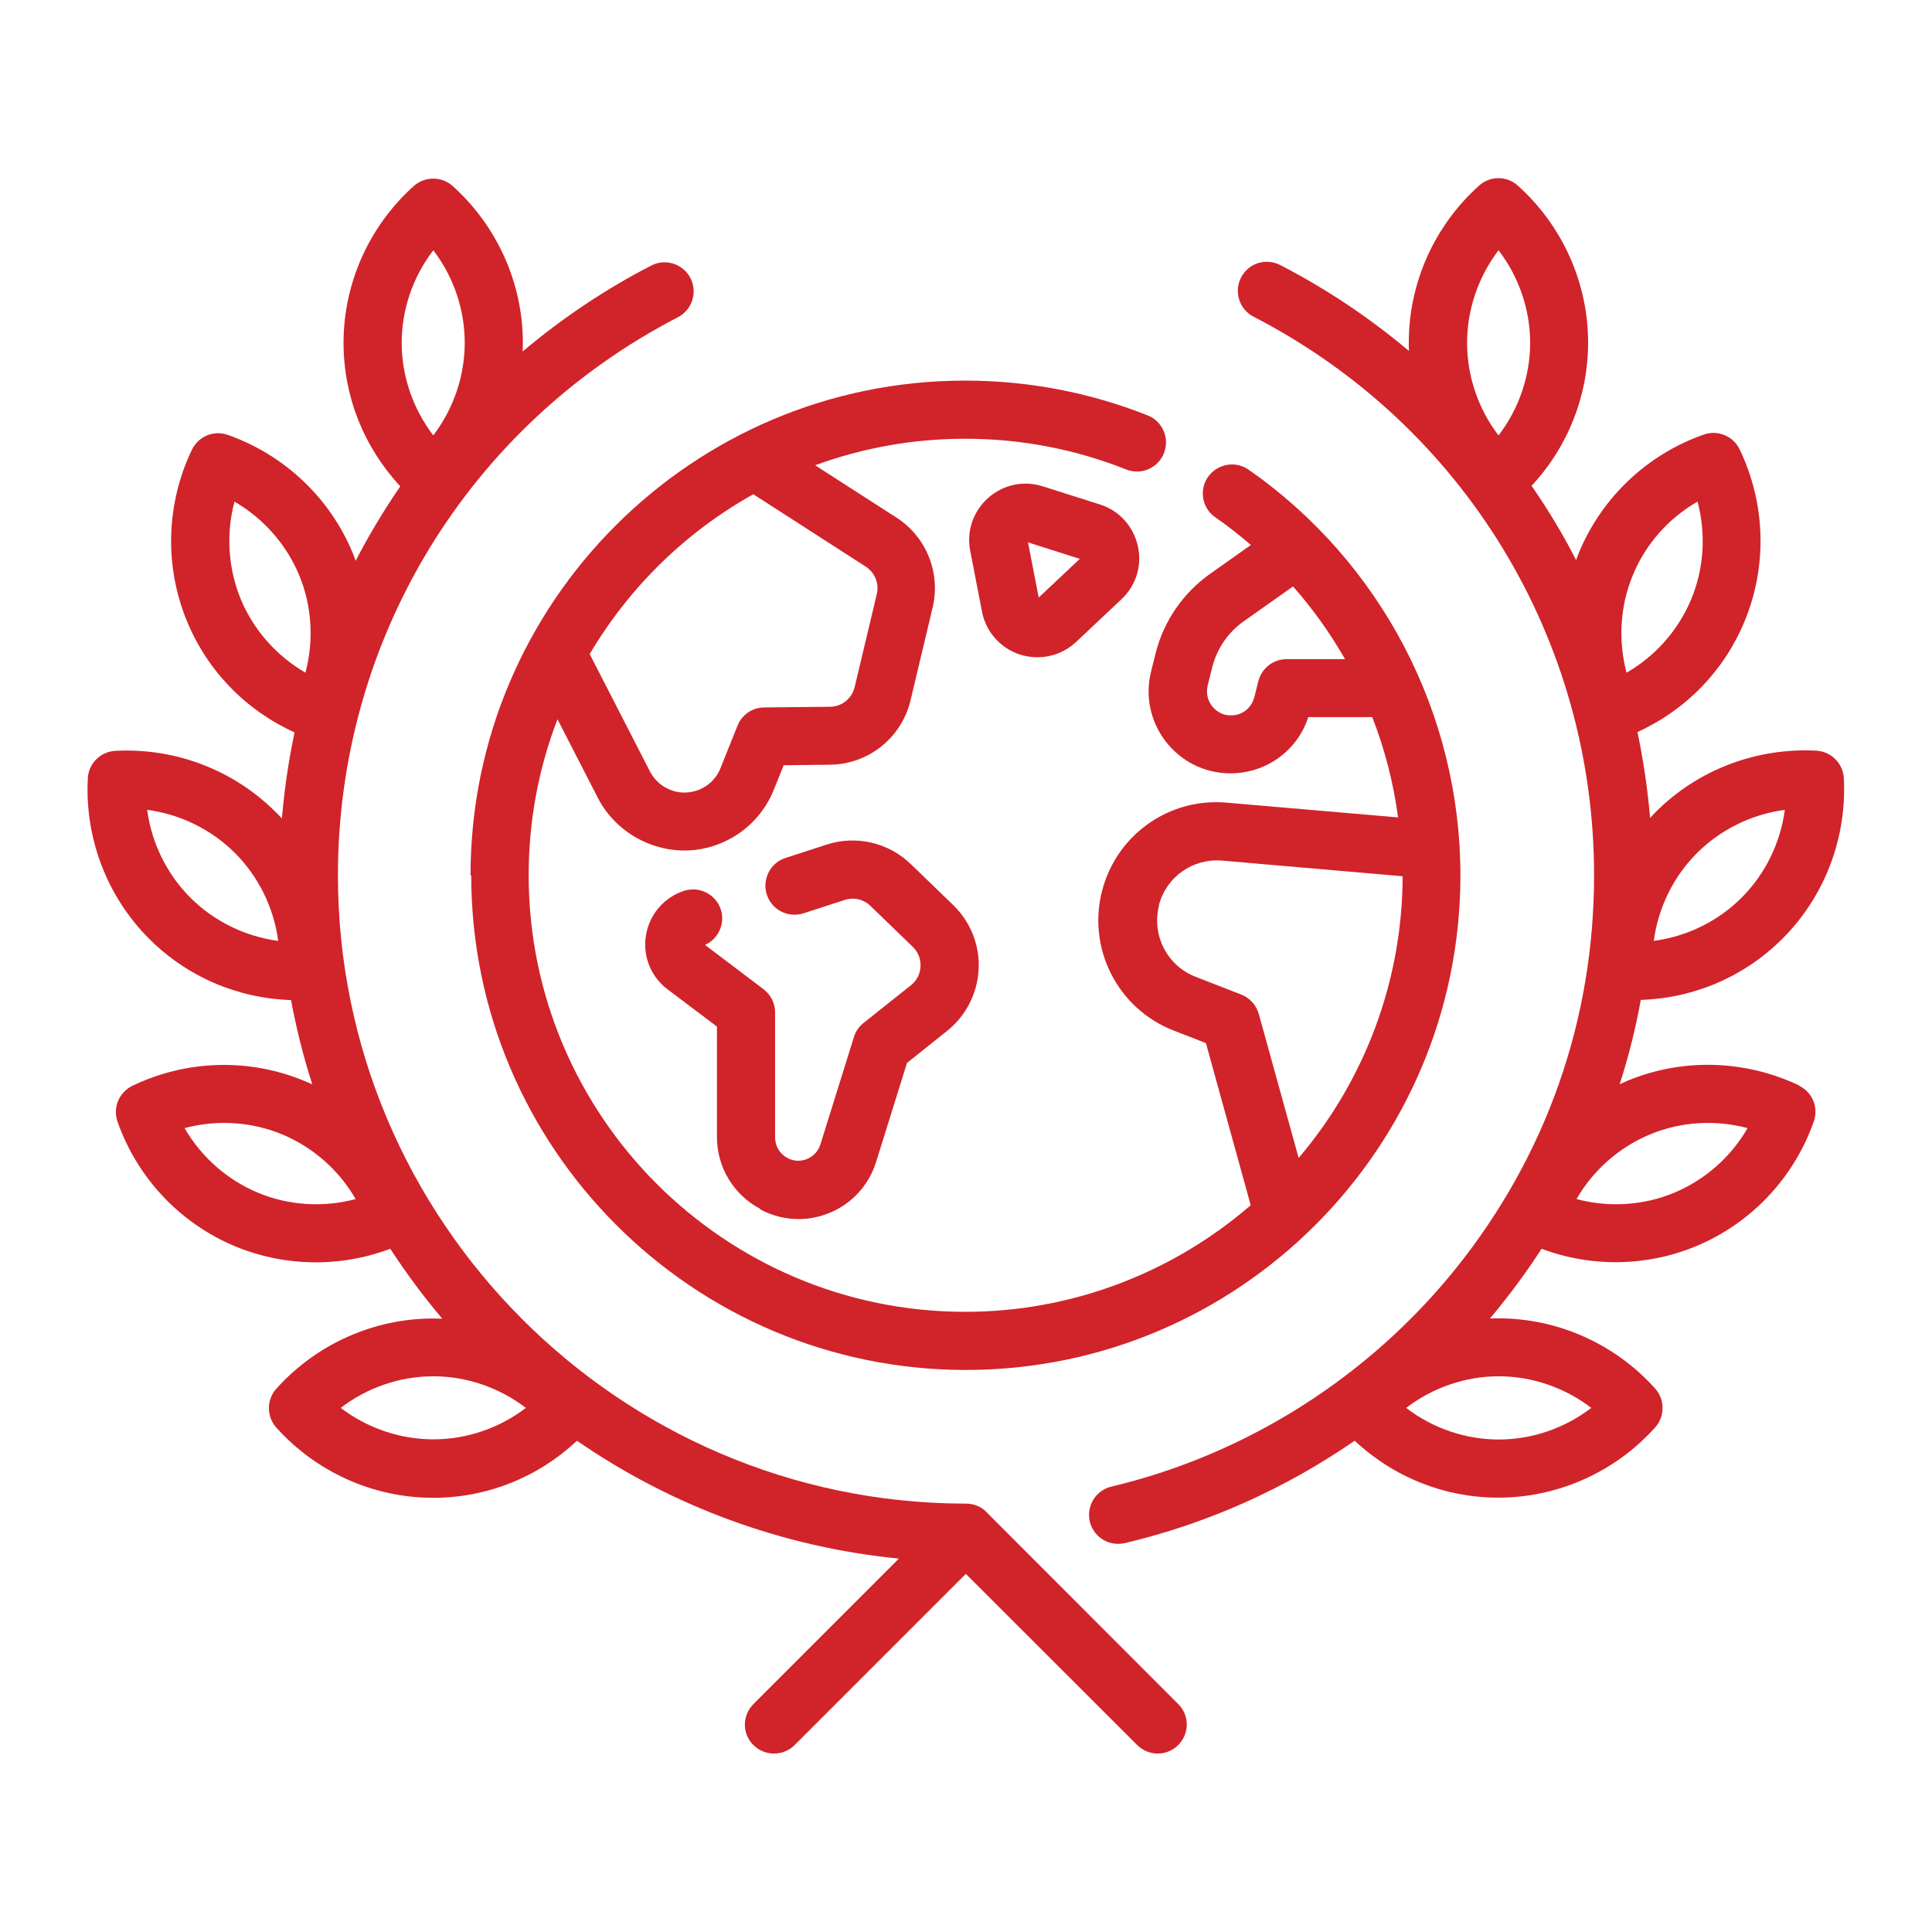 <?xml version="1.0" encoding="UTF-8"?>
<svg id="Layer_1" data-name="Layer 1" xmlns="http://www.w3.org/2000/svg" viewBox="0 0 110 110">
  <defs>
    <style>
      .cls-1 {
        fill: #d1232a;
      }
    </style>
  </defs>
  <path class="cls-1" d="M26.83,49.84c0,15.53,12.63,28.16,28.16,28.16s28.16-12.63,28.16-28.16c0-9.2-4.51-17.83-12.06-23.1-.36-.25-.8-.35-1.24-.27-.43.08-.81.32-1.07.68-.52.75-.34,1.78.41,2.3.69.48,1.37,1.01,2.03,1.58l-2.32,1.64c-1.54,1.09-2.64,2.69-3.1,4.51l-.26,1.04c-.35,1.39-.05,2.83.81,3.97.87,1.14,2.18,1.81,3.61,1.84h.1c2.03,0,3.8-1.28,4.43-3.2h3.64c.72,1.84,1.21,3.76,1.47,5.71l-9.76-.84c-3.27-.29-6.26,1.82-7.09,5.01-.86,3.3.89,6.72,4.06,7.96l1.85.72,2.55,9.23c-4.52,3.91-10.28,6.07-16.25,6.07-13.71,0-24.86-11.15-24.86-24.86,0-3.06.55-6.04,1.64-8.88l2.3,4.48c1.03,2.01,3.28,3.22,5.55,2.96,2-.24,3.72-1.55,4.47-3.43l.56-1.39,2.63-.03c2.19-.02,4.08-1.53,4.59-3.66l1.26-5.29c.47-1.97-.36-4.03-2.06-5.12l-4.63-2.98c2.74-1,5.61-1.51,8.54-1.51,3.17,0,6.25.59,9.17,1.75.41.16.86.16,1.27-.02.41-.18.72-.5.88-.91.16-.41.16-.86-.02-1.27s-.5-.72-.91-.88c-3.31-1.31-6.8-1.98-10.39-1.98-15.53,0-28.16,12.63-28.16,28.16ZM65.98,51.55c.42-1.62,1.92-2.69,3.61-2.55l10.27.89c-.01,5.88-2.11,11.56-5.92,16.04l-2.27-8.2c-.14-.5-.51-.91-.99-1.1l-2.62-1.02c-1.61-.63-2.5-2.37-2.07-4.05ZM76.58,37.53h-3.33c-.75,0-1.41.51-1.6,1.24l-.24.94c-.16.61-.69,1.02-1.31,1.02-.01,0-.03,0-.04,0-.42,0-.8-.2-1.06-.54-.25-.33-.34-.75-.24-1.16l.26-1.04c.27-1.06.9-1.99,1.8-2.62l2.8-1.98c1.13,1.28,2.12,2.67,2.96,4.14ZM33.58,37.23c2.25-3.8,5.46-6.94,9.31-9.09l6.4,4.12c.52.34.78.97.63,1.57l-1.26,5.29c-.16.66-.74,1.12-1.41,1.12l-3.74.04c-.67,0-1.27.41-1.52,1.04l-.97,2.42c-.3.75-.98,1.27-1.79,1.37-.91.11-1.8-.37-2.22-1.18l-3.44-6.7Z"/>
  <path class="cls-1" d="M43.29,68.86c.67.36,1.43.55,2.18.55.6,0,1.19-.12,1.75-.35,1.28-.52,2.25-1.58,2.66-2.9l1.76-5.64,2.29-1.83c1.07-.86,1.72-2.13,1.79-3.5.07-1.37-.46-2.7-1.45-3.66l-2.41-2.33c-1.27-1.23-3.12-1.66-4.8-1.11l-2.34.76c-.87.28-1.34,1.22-1.06,2.09.28.87,1.22,1.34,2.09,1.06l2.34-.76c.52-.17,1.08-.04,1.47.34l2.41,2.33c.31.3.46.7.44,1.12-.02.43-.22.81-.55,1.07l-2.69,2.14c-.26.21-.45.48-.55.8l-1.91,6.12c-.12.38-.4.68-.76.83-.37.15-.78.13-1.12-.06-.43-.23-.7-.68-.7-1.17v-7.12c0-.52-.25-1.01-.66-1.32l-3.33-2.52c.76-.34,1.16-1.21.9-2.02-.28-.86-1.22-1.34-2.09-1.06-1.14.37-1.97,1.34-2.17,2.52-.2,1.18.27,2.37,1.23,3.09l2.81,2.12v6.29c0,1.71.94,3.28,2.45,4.08Z"/>
  <path class="cls-1" d="M58.08,37.27c.32.1.65.15.99.15.82,0,1.6-.31,2.2-.87l2.58-2.43c.84-.79,1.19-1.93.93-3.05-.26-1.12-1.06-2-2.16-2.35l-3.25-1.03c-1.09-.35-2.25-.1-3.11.66-.85.76-1.24,1.89-1.02,3.01l.67,3.46c.22,1.15,1.05,2.09,2.17,2.45ZM58.53,30.88l2.95.94-2.34,2.2-.61-3.14Z"/>
  <path class="cls-1" d="M102.45,61.81c-3.08-1.47-6.64-1.58-9.78-.28-.14.06-.29.13-.45.2.5-1.57.91-3.18,1.2-4.8,3.06-.1,5.92-1.34,8.07-3.49,2.4-2.4,3.67-5.73,3.49-9.14-.05-.84-.72-1.51-1.56-1.56-3.41-.18-6.74,1.08-9.14,3.48-.11.11-.22.22-.33.35-.14-1.64-.38-3.28-.72-4.89,2.78-1.27,4.94-3.5,6.1-6.31,1.3-3.14,1.2-6.7-.28-9.78-.36-.76-1.24-1.13-2.04-.85-3.22,1.13-5.81,3.58-7.11,6.72-.06.13-.11.28-.16.43-.75-1.46-1.6-2.88-2.54-4.23,2.08-2.23,3.22-5.13,3.22-8.16,0-3.39-1.46-6.65-4-8.93-.63-.57-1.58-.57-2.21,0-2.54,2.28-4,5.53-4,8.93,0,.15,0,.31.01.48-2.25-1.89-4.71-3.54-7.33-4.89-.39-.2-.84-.24-1.26-.11-.42.13-.76.42-.97.82-.42.81-.1,1.81.71,2.23,11.96,6.17,19.39,18.36,19.39,31.8,0,8.22-2.71,15.94-7.83,22.34-4.97,6.21-11.95,10.64-19.65,12.47-.89.21-1.44,1.1-1.23,1.99.18.75.84,1.27,1.61,1.27.13,0,.26-.02.38-.04,4.68-1.11,9.08-3.07,13.09-5.83,2.24,2.09,5.13,3.24,8.18,3.24,3.39,0,6.65-1.46,8.93-4,.56-.63.56-1.58,0-2.21-2.28-2.54-5.53-4-8.93-4-.15,0-.31,0-.48.01.23-.27.46-.55.68-.83.8-1,1.56-2.05,2.26-3.14,2.86,1.07,6.01,1.01,8.78-.14,3.14-1.3,5.59-3.89,6.72-7.11.28-.8-.08-1.67-.85-2.04ZM80.06,80.16c1.52-1.16,3.38-1.8,5.27-1.8s3.76.64,5.27,1.8c-1.51,1.16-3.38,1.8-5.27,1.8s-3.76-.64-5.27-1.8ZM83.53,19.52c0-1.9.64-3.76,1.79-5.27,1.16,1.51,1.8,3.38,1.8,5.27s-.64,3.76-1.8,5.27c-1.16-1.51-1.79-3.38-1.79-5.27ZM92.97,32.74h0c.72-1.75,2.02-3.23,3.68-4.18.49,1.84.37,3.81-.36,5.56-.73,1.75-2.03,3.23-3.68,4.18-.49-1.84-.37-3.81.36-5.56ZM99.5,64.23c-.95,1.65-2.43,2.95-4.18,3.68-1.75.73-3.72.85-5.56.36.95-1.65,2.43-2.95,4.18-3.68,1.75-.73,3.72-.85,5.56-.36ZM94.16,53.57c.25-1.89,1.12-3.66,2.46-5s3.11-2.21,5-2.46c-.25,1.89-1.12,3.66-2.46,5-1.34,1.34-3.11,2.21-5,2.46Z"/>
  <path class="cls-1" d="M56.17,86.09h0c-.31-.31-.73-.48-1.17-.48-.05,0-.1,0-.12,0-19.65-.07-35.64-16.12-35.64-35.77,0-13.42,7.42-25.6,19.36-31.78.81-.42,1.13-1.42.71-2.23-.42-.81-1.42-1.13-2.23-.71-2.62,1.35-5.08,3-7.32,4.89,0-.17.01-.34.01-.49,0-3.39-1.46-6.65-4-8.93-.63-.56-1.58-.56-2.21,0-2.54,2.28-4,5.53-4,8.93,0,3.04,1.15,5.93,3.23,8.17-.93,1.36-1.79,2.78-2.54,4.24-.06-.16-.11-.31-.17-.45-1.3-3.14-3.89-5.58-7.11-6.72-.8-.28-1.67.08-2.04.84-1.48,3.08-1.58,6.64-.28,9.78,1.16,2.81,3.33,5.05,6.12,6.32-.34,1.61-.58,3.26-.72,4.9-.12-.13-.23-.25-.35-.36-2.4-2.4-5.71-3.67-9.14-3.49-.84.05-1.52.72-1.56,1.56-.18,3.41,1.09,6.74,3.49,9.14,2.15,2.15,5.01,3.39,8.08,3.49.3,1.61.7,3.22,1.21,4.8-.16-.08-.31-.14-.46-.2-3.14-1.3-6.7-1.2-9.78.28-.76.37-1.13,1.24-.85,2.04,1.13,3.22,3.58,5.81,6.72,7.11,2.78,1.15,5.95,1.21,8.81.13.9,1.38,1.89,2.72,2.96,3.98-.19,0-.36-.01-.52-.01-3.39,0-6.65,1.46-8.93,4-.56.63-.56,1.58,0,2.21,2.28,2.54,5.53,4,8.93,4,3.05,0,5.95-1.15,8.19-3.25,5.44,3.76,11.77,6.07,18.33,6.71l-8.28,8.28c-.31.31-.49.73-.49,1.17s.17.86.49,1.17c.31.31.73.48,1.17.48s.86-.17,1.17-.48l9.75-9.75,9.75,9.74c.31.31.73.49,1.17.49h0c.44,0,.86-.17,1.17-.48.31-.31.49-.73.49-1.17s-.17-.86-.49-1.17l-10.91-10.92ZM17.39,38.3c-1.65-.96-2.95-2.43-3.68-4.18-.72-1.75-.85-3.72-.36-5.56,1.65.96,2.95,2.43,3.68,4.18.73,1.75.85,3.72.36,5.56ZM20.25,68.27c-1.84.49-3.81.37-5.56-.36s-3.23-2.03-4.18-3.68c1.84-.49,3.81-.37,5.56.36,1.75.73,3.23,2.03,4.18,3.68ZM22.87,19.52c0-1.9.64-3.76,1.8-5.27,1.16,1.51,1.79,3.38,1.79,5.27s-.64,3.76-1.79,5.27c-1.16-1.52-1.8-3.38-1.8-5.27ZM29.94,80.16c-1.51,1.16-3.38,1.79-5.27,1.79s-3.76-.64-5.27-1.79c1.51-1.16,3.38-1.8,5.27-1.8s3.76.64,5.27,1.8ZM15.84,53.57c-1.89-.25-3.66-1.12-5-2.46-1.34-1.34-2.21-3.11-2.46-5,1.89.25,3.66,1.12,5,2.46,1.34,1.34,2.21,3.11,2.46,5Z"/>
</svg>